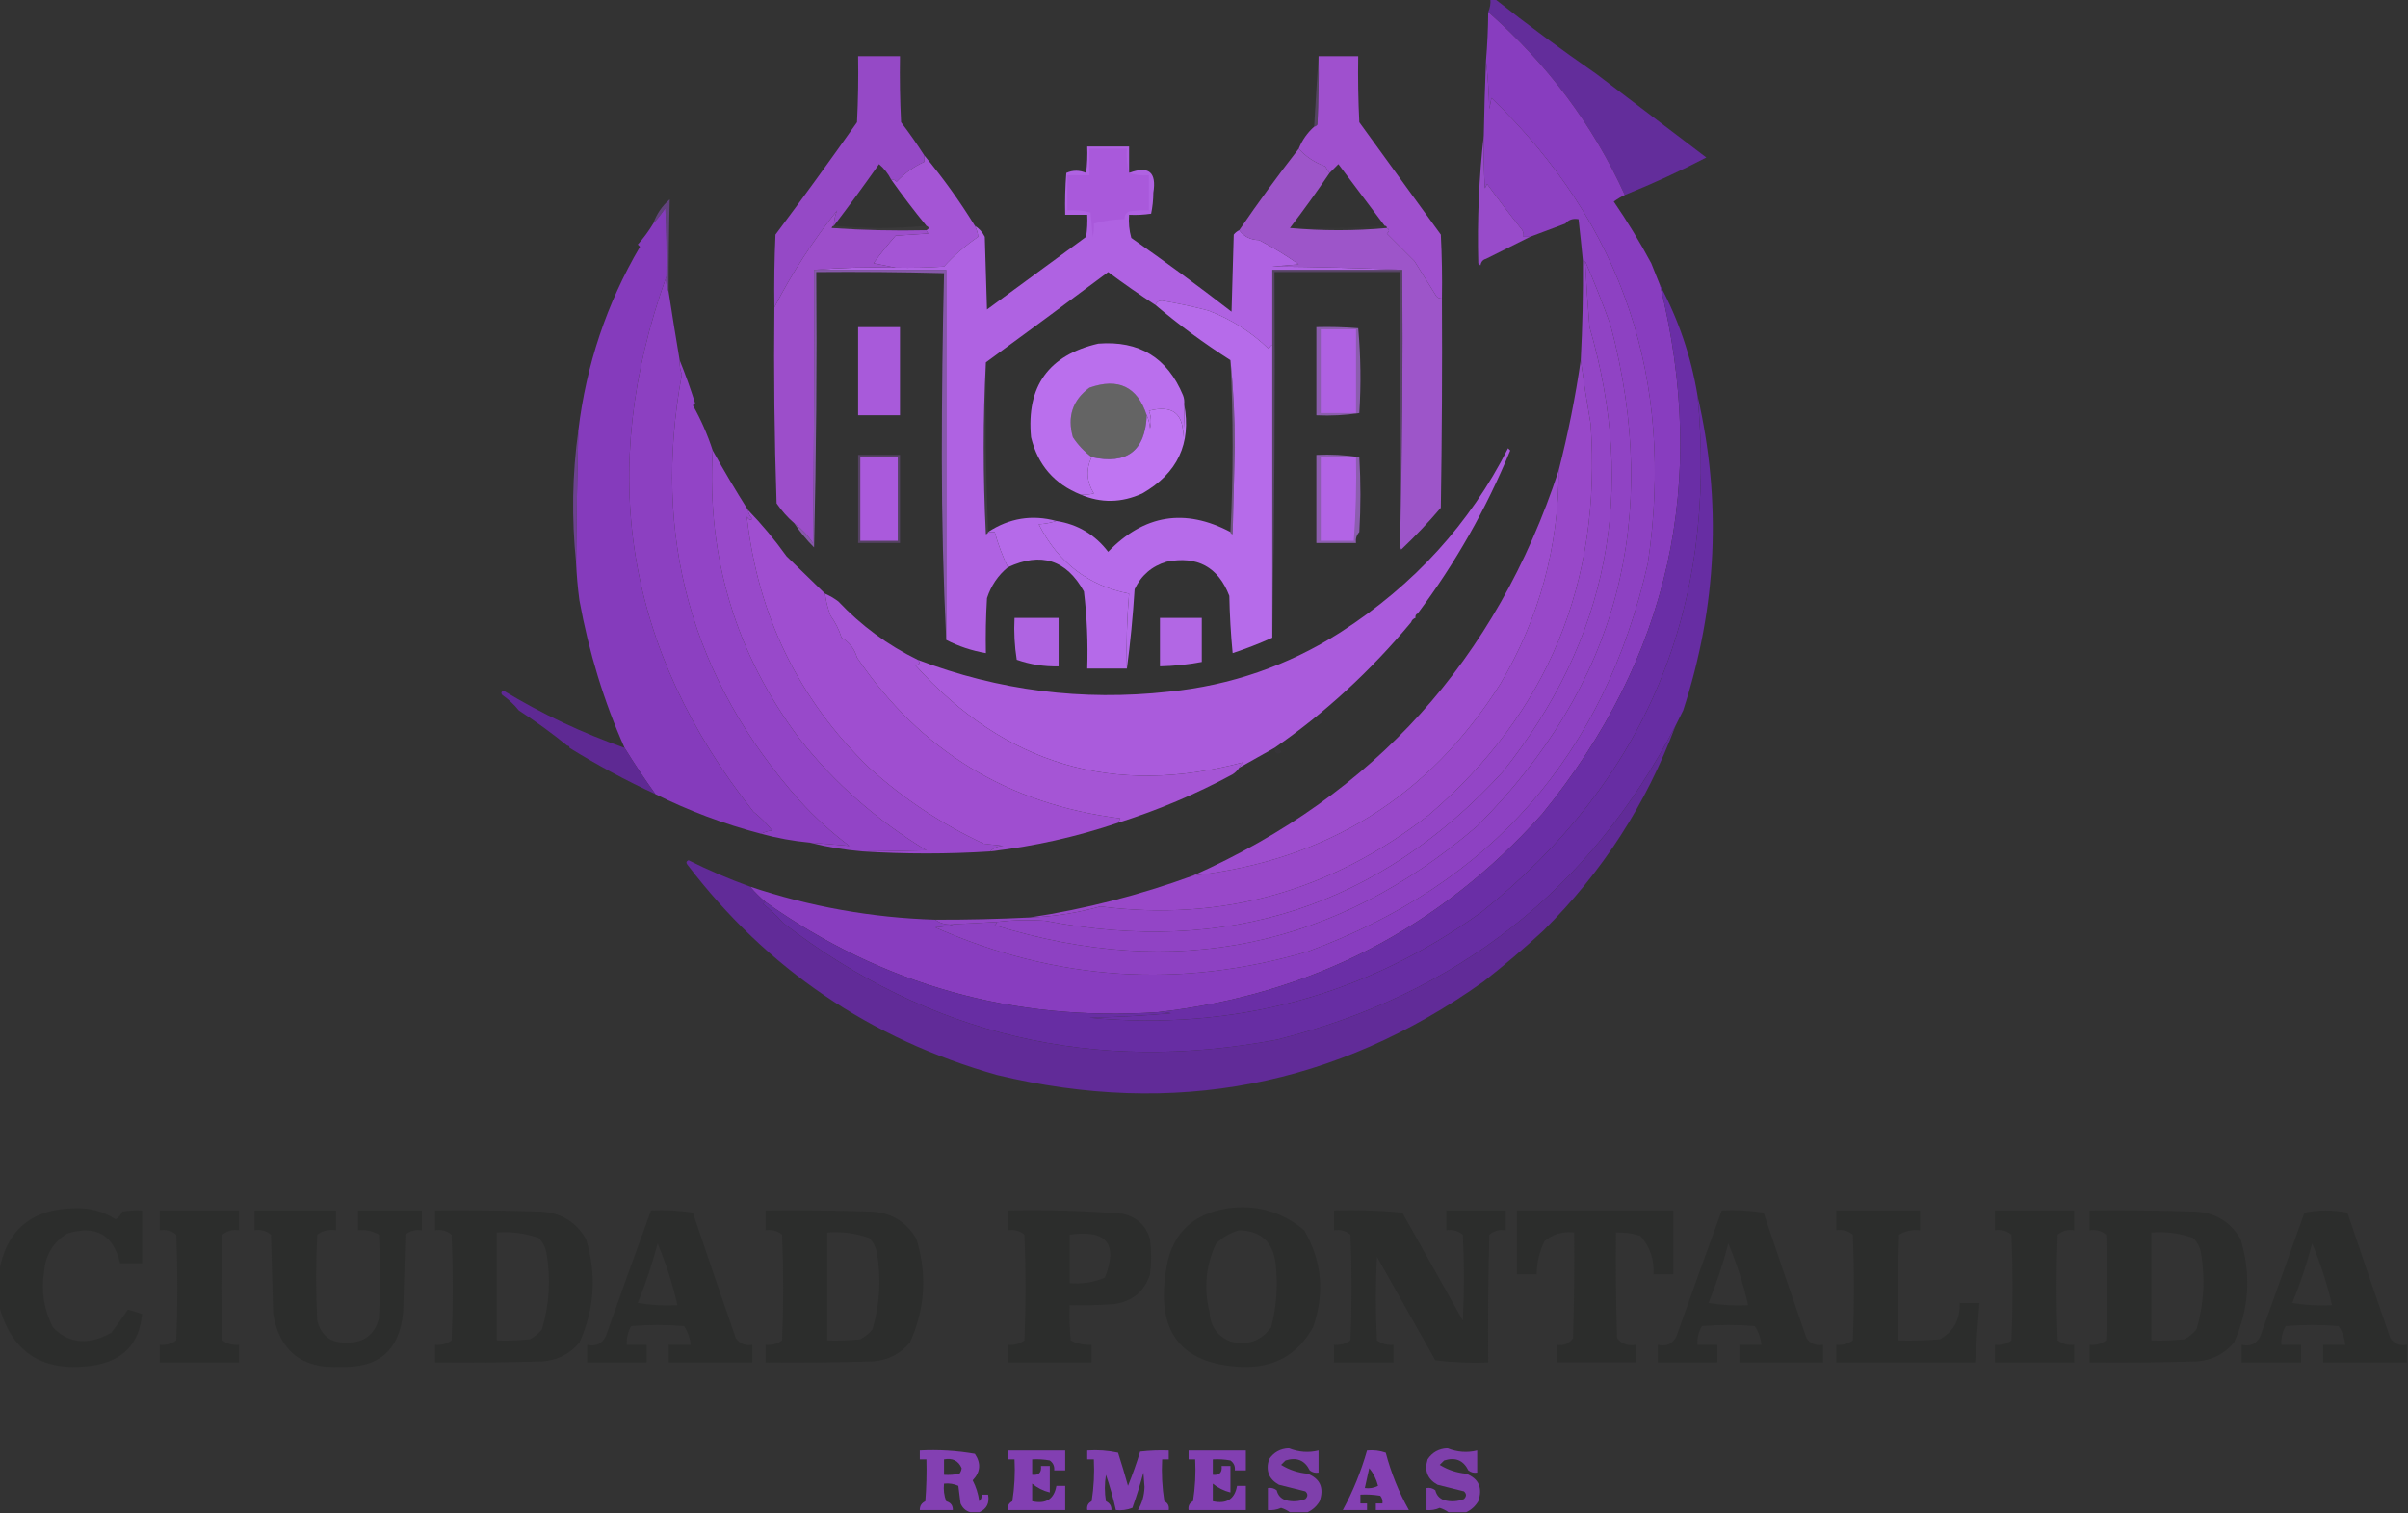 <?xml version="1.0" encoding="UTF-8"?>
<!DOCTYPE svg PUBLIC "-//W3C//DTD SVG 1.1//EN" "http://www.w3.org/Graphics/SVG/1.1/DTD/svg11.dtd">
<svg xmlns="http://www.w3.org/2000/svg" version="1.1" width="1093px" height="687px" style="shape-rendering:geometricPrecision; text-rendering:geometricPrecision; image-rendering:optimizeQuality; fill-rule:evenodd; clip-rule:evenodd" xmlns:xlink="http://www.w3.org/1999/xlink">
<rect width="100%" height="100%" fill="#333333" stroke="none"/>
<g><path style="opacity:0.929" fill="#662ca2" d="M 676.5,-0.5 C 677.167,-0.5 677.833,-0.5 678.5,-0.5C 693.469,11.319 708.802,22.652 724.5,33.5C 741.098,46.146 757.765,58.813 774.5,71.5C 762.5,77.73 750.166,83.397 737.5,88.5C 723.031,56.724 702.365,29.057 675.5,5.5C 676.341,3.621 676.675,1.621 676.5,-0.5 Z"/></g>
<g><path style="opacity:1" fill="#883dbf" d="M 675.5,5.5 C 702.365,29.057 723.031,56.724 737.5,88.5C 735.811,89.304 734.145,90.304 732.5,91.5C 738.695,100.564 744.361,109.897 749.5,119.5C 750.833,122.833 752.167,126.167 753.5,129.5C 775.62,218.589 757.787,298.589 700,369.5C 653.319,421.592 595.152,451.592 525.5,459.5C 460.004,463.833 400.67,447.166 347.5,409.5C 344.973,407.395 342.64,405.061 340.5,402.5C 367.75,411.616 395.75,416.616 424.5,417.5C 426.988,419.388 429.988,420.055 433.5,419.5C 430.695,420.319 427.695,420.819 424.5,421C 479.395,445.289 535.728,448.955 593.5,432C 676.86,401.292 728.36,342.459 748,255.5C 760.253,172.382 736.586,102.049 677,44.5C 676.667,46.167 676.333,47.833 676,49.5C 675.829,41.989 675.329,34.655 674.5,27.5C 675.118,20.183 675.451,12.849 675.5,5.5 Z"/></g>
<g><path style="opacity:0.004" fill="#652ca1" d="M 724.5,32.5 C 725.833,33.167 725.833,33.167 724.5,32.5 Z"/></g>
<g><path style="opacity:0.008" fill="#642ba0" d="M 736.5,40.5 C 736.897,39.475 737.563,39.308 738.5,40C 737.906,40.464 737.239,40.631 736.5,40.5 Z"/></g>
<g><path style="opacity:1" fill="#8d41c2" d="M 674.5,27.5 C 675.329,34.655 675.829,41.989 676,49.5C 676.333,47.833 676.667,46.167 677,44.5C 736.586,102.049 760.253,172.382 748,255.5C 728.36,342.459 676.86,401.292 593.5,432C 535.728,448.955 479.395,445.289 424.5,421C 427.695,420.819 430.695,420.319 433.5,419.5C 439.838,419.233 446.171,418.9 452.5,418.5C 452.389,419.117 452.056,419.617 451.5,420C 533.121,445.333 606.121,430.333 670.5,375C 734.155,311.281 754.322,235.447 731,147.5C 727.424,137.581 723.591,127.914 719.5,118.5C 719.167,118.5 718.833,118.5 718.5,118.5C 717.888,112.156 717.221,105.823 716.5,99.5C 713.99,99.053 711.99,99.72 710.5,101.5C 705.126,103.526 699.793,105.526 694.5,107.5C 693.5,107.5 692.5,107.5 691.5,107.5C 691.649,106.448 691.483,105.448 691,104.5C 685.487,97.587 680.154,90.587 675,83.5C 674.667,84.167 674.333,84.833 674,85.5C 673.5,77.507 673.334,69.507 673.5,61.5C 673.693,50.162 674.027,38.828 674.5,27.5 Z"/></g>
<g><path style="opacity:0.294" fill="#a56ed0" d="M 598.5,25.5 C 598.666,35.839 598.5,46.172 598,56.5C 597.617,57.056 597.117,57.389 596.5,57.5C 597.123,46.704 597.79,36.037 598.5,25.5 Z"/></g>
<g><path style="opacity:0.004" fill="#632a9f" d="M 749.5,51.5 C 749.897,50.475 750.563,50.308 751.5,51C 750.906,51.464 750.239,51.631 749.5,51.5 Z"/></g>
<g><path style="opacity:0.98" fill="#974ac9" d="M 419.5,70.5 C 419.5,71.5 419.5,72.5 419.5,73.5C 414.821,75.608 410.655,78.608 407,82.5C 406.329,81.748 405.496,81.414 404.5,81.5C 403.158,78.834 401.325,76.501 399,74.5C 392.303,84.016 385.47,93.349 378.5,102.5C 378.568,99.915 379.068,97.582 380,95.5C 368.974,109.323 359.474,123.99 351.5,139.5C 351.333,128.495 351.5,117.495 352,106.5C 364.578,89.677 376.911,72.677 389,55.5C 389.5,45.506 389.666,35.506 389.5,25.5C 395.833,25.5 402.167,25.5 408.5,25.5C 408.334,35.506 408.5,45.506 409,55.5C 412.745,60.398 416.245,65.398 419.5,70.5 Z"/></g>
<g><path style="opacity:0.985" fill="#a050d0" d="M 598.5,25.5 C 604.5,25.5 610.5,25.5 616.5,25.5C 616.334,35.506 616.5,45.506 617,55.5C 629.333,72.5 641.667,89.5 654,106.5C 654.5,116.161 654.666,125.828 654.5,135.5C 653.504,135.586 652.671,135.252 652,134.5C 648.667,129.167 645.333,123.833 642,118.5C 637.86,114.36 633.694,110.194 629.5,106C 630.774,105.023 630.774,104.189 629.5,103.5C 629.5,102.833 629.167,102.5 628.5,102.5C 621.521,93.235 614.521,83.901 607.5,74.5C 606.16,75.867 604.827,77.2 603.5,78.5C 602.842,77.602 602.176,76.602 601.5,75.5C 596.713,73.79 592.713,71.123 589.5,67.5C 591.062,63.608 593.395,60.275 596.5,57.5C 597.117,57.389 597.617,57.056 598,56.5C 598.5,46.172 598.666,35.839 598.5,25.5 Z"/></g>
<g><path style="opacity:0.004" fill="#622a9e" d="M 769.5,75.5 C 770.773,76.077 770.773,76.743 769.5,77.5C 768.537,77.03 768.537,76.364 769.5,75.5 Z"/></g>
<g><path style="opacity:0.998" fill="#984bca" d="M 673.5,61.5 C 673.334,69.507 673.5,77.507 674,85.5C 674.333,84.833 674.667,84.167 675,83.5C 680.154,90.587 685.487,97.587 691,104.5C 691.483,105.448 691.649,106.448 691.5,107.5C 692.5,107.5 693.5,107.5 694.5,107.5C 687.864,110.818 681.198,114.151 674.5,117.5C 673.069,117.881 672.236,118.881 672,120.5C 671.667,120.167 671.333,119.833 671,119.5C 670.476,99.961 671.31,80.628 673.5,61.5 Z"/></g>
<g><path style="opacity:1" fill="#a455d5" d="M 419.5,70.5 C 427.935,80.603 435.601,91.27 442.5,102.5C 443.366,104.144 443.866,105.811 444,107.5C 438.233,111.443 433.067,115.943 428.5,121C 421.174,121.5 413.841,121.666 406.5,121.5C 403.311,120.834 399.977,120.167 396.5,119.5C 399.643,115.189 402.977,111.022 406.5,107C 411.5,106.667 416.5,106.333 421.5,106C 420.944,105.617 420.611,105.117 420.5,104.5C 421.833,103.833 421.833,103.167 420.5,102.5C 414.936,95.718 409.602,88.718 404.5,81.5C 405.496,81.414 406.329,81.748 407,82.5C 410.655,78.608 414.821,75.608 419.5,73.5C 419.5,72.5 419.5,71.5 419.5,70.5 Z"/></g>
<g><path style="opacity:1" fill="#853bbc" d="M 302.5,125.5 C 270.675,214.023 283.841,295.023 342,368.5C 345.167,371 348,373.833 350.5,377C 348.618,377.198 346.952,377.698 345.5,378.5C 328.765,374.118 312.765,368.118 297.5,360.5C 292.585,353.672 287.919,346.672 283.5,339.5C 274.119,318.406 267.286,296.072 263,272.5C 262.243,266.851 261.743,261.184 261.5,255.5C 261.677,235.497 262.01,215.497 262.5,195.5C 266.069,165.575 275.402,137.741 290.5,112C 290.167,111.667 289.833,111.333 289.5,111C 292.166,107.995 294.5,104.828 296.5,101.5C 298.47,99.353 300.303,97.02 302,94.5C 302.5,104.828 302.666,115.161 302.5,125.5 Z"/></g>
<g><path style="opacity:0.543" fill="#8b50bd" d="M 303.5,132.5 C 302.532,130.393 302.198,128.059 302.5,125.5C 302.666,115.161 302.5,104.828 302,94.5C 300.303,97.02 298.47,99.353 296.5,101.5C 297.991,97.198 300.491,93.531 304,90.5C 303.647,104.188 303.481,118.188 303.5,132.5 Z"/></g>
<g><path style="opacity:0.004" fill="#8b5abd" d="M 710.5,101.5 C 711.833,102.167 711.833,102.167 710.5,101.5 Z"/></g>
<g><path style="opacity:0.04" fill="#e2caf1" d="M 378.5,102.5 C 392.5,103.833 406.5,103.833 420.5,102.5C 421.833,103.167 421.833,103.833 420.5,104.5C 406.151,104.833 391.818,104.499 377.5,103.5C 377.624,102.893 377.957,102.56 378.5,102.5 Z"/></g>
<g><path style="opacity:0.02" fill="#e8d4f5" d="M 628.5,102.5 C 629.167,102.5 629.5,102.833 629.5,103.5C 614.833,104.833 600.167,104.833 585.5,103.5C 600.01,103.829 614.343,103.496 628.5,102.5 Z"/></g>
<g><path style="opacity:0.999" fill="#af62e2" d="M 512.5,78.5 C 521.377,75.107 525.044,78.107 523.5,87.5C 523.479,90.752 523.146,93.919 522.5,97C 519.183,97.498 515.85,97.665 512.5,97.5C 512.211,101.106 512.544,104.606 513.5,108C 528.933,118.8 544.1,129.967 559,141.5C 559.333,129.833 559.667,118.167 560,106.5C 560.708,105.619 561.542,104.953 562.5,104.5C 564.627,107.4 567.627,108.9 571.5,109C 577.743,112.238 583.743,115.905 589.5,120C 585.5,120.333 581.5,120.667 577.5,121C 597.338,121.168 617.004,121.668 636.5,122.5C 616.833,122.5 597.167,122.5 577.5,122.5C 577.5,133.833 577.5,145.167 577.5,156.5C 576.778,156.918 576.278,157.584 576,158.5C 568.062,150.779 558.896,144.945 548.5,141C 541.572,139.181 534.572,137.681 527.5,136.5C 525.962,136.453 524.962,137.12 524.5,138.5C 517.231,133.745 510.065,128.745 503,123.5C 484.521,137.31 466.021,150.976 447.5,164.5C 446.171,190.336 446.171,216.336 447.5,242.5C 448.107,242.376 448.44,242.043 448.5,241.5C 449.5,241.5 450.5,241.5 451.5,241.5C 453.019,247.017 455.019,252.351 457.5,257.5C 453.027,261.164 449.86,265.831 448,271.5C 447.5,279.827 447.334,288.16 447.5,296.5C 441.099,295.407 435.099,293.407 429.5,290.5C 429.5,234.5 429.5,178.5 429.5,122.5C 409.5,122.5 389.5,122.5 369.5,122.5C 381.655,121.505 393.989,121.171 406.5,121.5C 413.841,121.666 421.174,121.5 428.5,121C 433.067,115.943 438.233,111.443 444,107.5C 443.866,105.811 443.366,104.144 442.5,102.5C 444.451,103.716 445.951,105.382 447,107.5C 447.333,118.5 447.667,129.5 448,140.5C 463,129.5 478,118.5 493,107.5C 493.498,104.183 493.665,100.85 493.5,97.5C 490.167,97.5 486.833,97.5 483.5,97.5C 483.334,91.158 483.5,84.825 484,78.5C 487,77.167 490,77.167 493,78.5C 493.499,74.514 493.666,70.514 493.5,66.5C 499.833,66.5 506.167,66.5 512.5,66.5C 512.5,70.5 512.5,74.5 512.5,78.5 Z"/></g>
<g><path style="opacity:1" fill="#a959db" d="M 512.5,78.5 C 515.287,79.477 518.287,79.81 521.5,79.5C 521.5,84.833 521.5,90.167 521.5,95.5C 518.482,95.335 515.482,95.502 512.5,96C 511.027,96.71 510.36,97.876 510.5,99.5C 505.733,99.526 501.066,100.193 496.5,101.5C 496.662,103.527 496.495,105.527 496,107.5C 495.667,103.833 495.333,100.167 495,96.5C 491.606,95.544 488.106,95.211 484.5,95.5C 484.5,90.167 484.5,84.833 484.5,79.5C 487.833,79.5 491.167,79.5 494.5,79.5C 494.5,75.5 494.5,71.5 494.5,67.5C 500.167,67.5 505.833,67.5 511.5,67.5C 511.185,71.371 511.518,75.038 512.5,78.5 Z"/></g>
<g><path style="opacity:0.012" fill="#9d6dce" d="M 674.5,117.5 C 675.833,118.167 675.833,118.167 674.5,117.5 Z"/></g>
<g><path style="opacity:0.005" fill="#672aa4" d="M 749.5,119.5 C 749.639,117.663 750.306,117.33 751.5,118.5C 751.043,119.298 750.376,119.631 749.5,119.5 Z"/></g>
<g><path style="opacity:1" fill="#9043c4" d="M 719.5,118.5 C 723.591,127.914 727.424,137.581 731,147.5C 754.322,235.447 734.155,311.281 670.5,375C 606.121,430.333 533.121,445.333 451.5,420C 452.056,419.617 452.389,419.117 452.5,418.5C 459.819,417.645 467.152,417.479 474.5,418C 556.925,433.935 626.091,411.435 682,350.5C 730.013,290.377 743.179,223.044 721.5,148.5C 720.667,138.504 720,128.504 719.5,118.5 Z"/></g>
<g><path style="opacity:0.961" fill="#a04fd0" d="M 378.5,102.5 C 377.957,102.56 377.624,102.893 377.5,103.5C 391.818,104.499 406.151,104.833 420.5,104.5C 420.611,105.117 420.944,105.617 421.5,106C 416.5,106.333 411.5,106.667 406.5,107C 402.977,111.022 399.643,115.189 396.5,119.5C 399.977,120.167 403.311,120.834 406.5,121.5C 393.989,121.171 381.655,121.505 369.5,122.5C 369.667,163.835 369.5,205.168 369,246.5C 366.666,243 363.832,240 360.5,237.5C 357.492,234.896 354.826,231.896 352.5,228.5C 351.5,198.841 351.167,169.174 351.5,139.5C 359.474,123.99 368.974,109.323 380,95.5C 379.068,97.582 378.568,99.915 378.5,102.5 Z"/></g>
<g><path style="opacity:0.903" fill="#a859d9" d="M 589.5,67.5 C 592.713,71.123 596.713,73.79 601.5,75.5C 602.176,76.602 602.842,77.602 603.5,78.5C 597.745,87.01 591.745,95.343 585.5,103.5C 600.167,104.833 614.833,104.833 629.5,103.5C 630.774,104.189 630.774,105.023 629.5,106C 633.694,110.194 637.86,114.36 642,118.5C 645.333,123.833 648.667,129.167 652,134.5C 652.671,135.252 653.504,135.586 654.5,135.5C 654.667,167.168 654.5,198.835 654,230.5C 648.338,237.162 642.338,243.495 636,249.5C 635.517,248.552 635.351,247.552 635.5,246.5C 636.499,205.337 636.832,164.003 636.5,122.5C 617.004,121.668 597.338,121.168 577.5,121C 581.5,120.667 585.5,120.333 589.5,120C 583.743,115.905 577.743,112.238 571.5,109C 567.627,108.9 564.627,107.4 562.5,104.5C 571.121,91.881 580.121,79.548 589.5,67.5 Z"/></g>
<g><path style="opacity:0.994" fill="#6b2fa7" d="M 753.5,129.5 C 761.907,145.153 767.574,161.819 770.5,179.5C 779.808,275.96 747.142,354.126 672.5,414C 619.549,452.086 560.216,468.086 494.5,462C 506.859,461.752 519.192,461.086 531.5,460C 529.527,459.505 527.527,459.338 525.5,459.5C 595.152,451.592 653.319,421.592 700,369.5C 757.787,298.589 775.62,218.589 753.5,129.5 Z"/></g>
<g><path style="opacity:1" fill="#8c40c1" d="M 302.5,125.5 C 302.198,128.059 302.532,130.393 303.5,132.5C 305.084,142.837 306.751,153.171 308.5,163.5C 308.38,165.734 308.713,167.901 309.5,170C 295.917,243.535 313.75,308.035 363,363.5C 369.849,371.015 377.349,377.848 385.5,384C 379.544,383.447 373.544,382.947 367.5,382.5C 360.05,381.804 352.717,380.471 345.5,378.5C 346.952,377.698 348.618,377.198 350.5,377C 348,373.833 345.167,371 342,368.5C 283.841,295.023 270.675,214.023 302.5,125.5 Z"/></g>
<g><path style="opacity:1" fill="#9345c6" d="M 718.5,118.5 C 718.833,118.5 719.167,118.5 719.5,118.5C 720,128.504 720.667,138.504 721.5,148.5C 743.179,223.044 730.013,290.377 682,350.5C 626.091,411.435 556.925,433.935 474.5,418C 467.152,417.479 459.819,417.645 452.5,418.5C 446.171,418.9 439.838,419.233 433.5,419.5C 429.988,420.055 426.988,419.388 424.5,417.5C 438.844,417.544 453.178,417.211 467.5,416.5C 478.364,416.101 489.031,414.434 499.5,411.5C 554.322,418.523 603.989,404.69 648.5,370C 702.536,323.688 727.036,264.521 722,192.5C 720.328,182.825 718.828,173.158 717.5,163.5C 718.284,148.513 718.617,133.513 718.5,118.5 Z"/></g>
<g><path style="opacity:1" fill="#ba6fed" d="M 537.5,183.5 C 537.666,188.511 537.499,193.511 537,198.5C 537.336,187.727 532.17,183.727 521.5,186.5C 522.562,189.103 522.728,191.77 522,194.5C 521.809,192.292 521.309,190.292 520.5,188.5C 516.258,175.547 507.592,171.381 494.5,176C 486.846,181.657 484.346,189.157 487,198.5C 489.334,202 492.168,205 495.5,207.5C 492.845,213.115 493.178,218.615 496.5,224C 494.527,224.495 492.527,224.662 490.5,224.5C 478.55,219.715 471.05,211.048 468,198.5C 465.796,175.395 475.963,161.228 498.5,156C 517.052,154.524 529.885,162.357 537,179.5C 537.49,180.793 537.657,182.127 537.5,183.5 Z"/></g>
<g><path style="opacity:0.004" fill="#692fa6" d="M 767.5,159.5 C 767.897,158.475 768.563,158.308 769.5,159C 768.906,159.464 768.239,159.631 767.5,159.5 Z"/></g>
<g><path style="opacity:0.996" fill="#b76ceb" d="M 577.5,156.5 C 577.5,200.833 577.5,245.167 577.5,289.5C 571.646,292.134 565.646,294.467 559.5,296.5C 558.668,287.852 558.168,279.186 558,270.5C 552.954,257.39 543.454,252.223 529.5,255C 522.819,257.013 517.986,261.18 515,267.5C 514.236,279.808 513.069,291.808 511.5,303.5C 511.188,292.115 511.522,280.782 512.5,269.5C 493.973,265.861 480.306,255.361 471.5,238C 474.365,237.817 477.031,237.317 479.5,236.5C 489.18,238.002 497.013,242.669 503,250.5C 519.311,233.587 537.811,230.587 558.5,241.5C 558.56,242.043 558.893,242.376 559.5,242.5C 559.833,229.333 560.167,216.167 560.5,203C 560.499,189.483 559.833,176.316 558.5,163.5C 546.581,155.907 535.248,147.574 524.5,138.5C 524.962,137.12 525.962,136.453 527.5,136.5C 534.572,137.681 541.572,139.181 548.5,141C 558.896,144.945 568.062,150.779 576,158.5C 576.278,157.584 576.778,156.918 577.5,156.5 Z"/></g>
<g><path style="opacity:0.07" fill="#e1c4f5" d="M 447.5,164.5 C 447.169,190.339 447.502,216.005 448.5,241.5C 448.44,242.043 448.107,242.376 447.5,242.5C 446.171,216.336 446.171,190.336 447.5,164.5 Z"/></g>
<g><path style="opacity:1" fill="#9848c9" d="M 717.5,163.5 C 718.828,173.158 720.328,182.825 722,192.5C 727.036,264.521 702.536,323.688 648.5,370C 603.989,404.69 554.322,418.523 499.5,411.5C 489.031,414.434 478.364,416.101 467.5,416.5C 492.704,412.662 517.37,406.328 541.5,397.5C 602.133,390.629 648.633,361.629 681,310.5C 698.693,280.588 707.526,248.255 707.5,213.5C 711.755,196.889 715.089,180.223 717.5,163.5 Z"/></g>
<g><path style="opacity:0.247" fill="#fefcfe" d="M 520.5,188.5 C 519.82,204.689 511.486,211.023 495.5,207.5C 492.168,205 489.334,202 487,198.5C 484.346,189.157 486.846,181.657 494.5,176C 507.592,171.381 516.258,175.547 520.5,188.5 Z"/></g>
<g><path style="opacity:0.396" fill="#c88cf2" d="M 558.5,163.5 C 559.833,176.316 560.499,189.483 560.5,203C 560.167,216.167 559.833,229.333 559.5,242.5C 558.893,242.376 558.56,242.043 558.5,241.5C 559.827,215.598 559.827,189.598 558.5,163.5 Z"/></g>
<g><path style="opacity:0.985" fill="#682da4" d="M 770.5,179.5 C 781.583,227.632 779.417,275.299 764,322.5C 762.787,324.925 761.621,327.259 760.5,329.5C 721.736,403.96 661.403,451.46 579.5,472C 496.347,487.677 421.68,470.011 355.5,419C 352.784,415.914 349.784,413.08 346.5,410.5C 346.624,409.893 346.957,409.56 347.5,409.5C 400.67,447.166 460.004,463.833 525.5,459.5C 527.527,459.338 529.527,459.505 531.5,460C 519.192,461.086 506.859,461.752 494.5,462C 560.216,468.086 619.549,452.086 672.5,414C 747.142,354.126 779.808,275.96 770.5,179.5 Z"/></g>
<g><path style="opacity:1" fill="#9244c6" d="M 308.5,163.5 C 311.041,169.771 313.374,176.271 315.5,183C 315.167,183.333 314.833,183.667 314.5,184C 318.164,190.472 321.164,197.306 323.5,204.5C 320.808,253.177 333.975,296.844 363,335.5C 379.067,355.724 398.233,372.557 420.5,386C 410.646,386.268 400.98,386.434 391.5,386.5C 383.265,385.803 375.265,384.469 367.5,382.5C 373.544,382.947 379.544,383.447 385.5,384C 377.349,377.848 369.849,371.015 363,363.5C 313.75,308.035 295.917,243.535 309.5,170C 308.713,167.901 308.38,165.734 308.5,163.5 Z"/></g>
<g><path style="opacity:0.278" fill="#b172e4" d="M 636.5,122.5 C 636.832,164.003 636.499,205.337 635.5,246.5C 635.5,205.5 635.5,164.5 635.5,123.5C 616.5,123.5 597.5,123.5 578.5,123.5C 578.832,179.003 578.499,234.336 577.5,289.5C 577.5,245.167 577.5,200.833 577.5,156.5C 577.5,145.167 577.5,133.833 577.5,122.5C 597.167,122.5 616.833,122.5 636.5,122.5 Z"/></g>
<g><path style="opacity:0.702" fill="#b170e3" d="M 597.5,148.5 C 603.842,148.334 610.175,148.5 616.5,149C 617.655,161.758 617.822,174.591 617,187.5C 610.59,188.478 604.09,188.811 597.5,188.5C 597.5,175.167 597.5,161.833 597.5,148.5 Z"/></g>
<g><path style="opacity:1" fill="#af61e2" d="M 599.5,149.5 C 604.833,149.5 610.167,149.5 615.5,149.5C 615.5,162.167 615.5,174.833 615.5,187.5C 610.167,187.5 604.833,187.5 599.5,187.5C 599.5,174.833 599.5,162.167 599.5,149.5 Z"/></g>
<g><path style="opacity:1" fill="#9849ca" d="M 323.5,204.5 C 328.565,213.625 333.898,222.625 339.5,231.5C 339.703,233.044 340.37,234.378 341.5,235.5C 340.645,236.293 339.811,235.96 339,234.5C 343.964,279.423 362.464,317.423 394.5,348.5C 410.105,362.606 427.439,374.106 446.5,383C 449.5,383.333 452.5,383.667 455.5,384C 453.026,384.037 451.026,384.87 449.5,386.5C 430.159,387.734 410.826,387.734 391.5,386.5C 400.98,386.434 410.646,386.268 420.5,386C 398.233,372.557 379.067,355.724 363,335.5C 333.975,296.844 320.808,253.177 323.5,204.5 Z"/></g>
<g><path style="opacity:1" fill="#bf75f2" d="M 537.5,183.5 C 540.84,201.33 534.506,214.83 518.5,224C 509.078,228.302 499.745,228.468 490.5,224.5C 492.527,224.662 494.527,224.495 496.5,224C 493.178,218.615 492.845,213.115 495.5,207.5C 511.486,211.023 519.82,204.689 520.5,188.5C 521.309,190.292 521.809,192.292 522,194.5C 522.728,191.77 522.562,189.103 521.5,186.5C 532.17,183.727 537.336,187.727 537,198.5C 537.499,193.511 537.666,188.511 537.5,183.5 Z"/></g>
<g><path style="opacity:0.698" fill="#b371e5" d="M 597.5,206.5 C 604.09,206.189 610.59,206.522 617,207.5C 617.667,218.833 617.667,230.167 617,241.5C 615.731,242.905 615.231,244.571 615.5,246.5C 609.5,246.5 603.5,246.5 597.5,246.5C 597.5,233.167 597.5,219.833 597.5,206.5 Z"/></g>
<g><path style="opacity:0.998" fill="#b264e5" d="M 599.5,207.5 C 604.833,207.5 610.167,207.5 615.5,207.5C 615.754,220.197 615.421,232.863 614.5,245.5C 609.5,245.5 604.5,245.5 599.5,245.5C 599.5,232.833 599.5,220.167 599.5,207.5 Z"/></g>
<g><path style="opacity:0.698" fill="#8649b9" d="M 262.5,195.5 C 262.01,215.497 261.677,235.497 261.5,255.5C 259.411,235.245 259.745,215.245 262.5,195.5 Z"/></g>
<g><path style="opacity:0.702" fill="#aa69dd" d="M 369.5,122.5 C 389.5,122.5 409.5,122.5 429.5,122.5C 429.5,178.5 429.5,234.5 429.5,290.5C 428.167,263.175 427.5,235.508 427.5,207.5C 427.502,179.596 427.835,151.762 428.5,124C 409.17,123.5 389.836,123.333 370.5,123.5C 370.833,165.172 370.5,206.839 369.5,248.5C 366.105,245.11 363.105,241.444 360.5,237.5C 363.832,240 366.666,243 369,246.5C 369.5,205.168 369.667,163.835 369.5,122.5 Z"/></g>
<g><path style="opacity:0.29" fill="#a968da" d="M 389.5,206.5 C 395.833,206.5 402.167,206.5 408.5,206.5C 408.5,219.833 408.5,233.167 408.5,246.5C 402.167,246.5 395.833,246.5 389.5,246.5C 389.5,233.167 389.5,219.833 389.5,206.5 Z"/></g>
<g><path style="opacity:0.999" fill="#aa5adc" d="M 390.5,207.5 C 396.167,207.5 401.833,207.5 407.5,207.5C 407.5,220.167 407.5,232.833 407.5,245.5C 401.833,245.5 396.167,245.5 390.5,245.5C 390.5,232.833 390.5,220.167 390.5,207.5 Z"/></g>
<g><path style="opacity:1" fill="#a85ada" d="M 389.5,148.5 C 395.833,148.5 402.167,148.5 408.5,148.5C 408.5,161.833 408.5,175.167 408.5,188.5C 402.167,188.5 395.833,188.5 389.5,188.5C 389.5,175.167 389.5,161.833 389.5,148.5 Z"/></g>
<g><path style="opacity:0.999" fill="#b56ae9" d="M 479.5,236.5 C 477.031,237.317 474.365,237.817 471.5,238C 480.306,255.361 493.973,265.861 512.5,269.5C 511.522,280.782 511.188,292.115 511.5,303.5C 505.5,303.5 499.5,303.5 493.5,303.5C 493.887,291.779 493.387,280.113 492,268.5C 484.052,254.136 472.552,250.47 457.5,257.5C 455.019,252.351 453.019,247.017 451.5,241.5C 450.5,241.5 449.5,241.5 448.5,241.5C 458.159,235.168 468.492,233.501 479.5,236.5 Z"/></g>
<g><path style="opacity:1" fill="#9d4dce" d="M 707.5,213.5 C 707.526,248.255 698.693,280.588 681,310.5C 648.633,361.629 602.133,390.629 541.5,397.5C 623.905,360.757 679.239,299.423 707.5,213.5 Z"/></g>
<g><path style="opacity:1" fill="#9f4ed0" d="M 339.5,231.5 C 345.767,237.958 351.601,244.958 357,252.5C 362.84,258.2 368.673,263.867 374.5,269.5C 374.848,272.666 375.681,275.999 377,279.5C 379.194,282.554 380.861,285.888 382,289.5C 385.514,291.502 387.847,294.502 389,298.5C 417.654,340.76 457.487,365.094 508.5,371.5C 508.137,372.183 507.804,372.85 507.5,373.5C 488.666,379.868 469.333,384.201 449.5,386.5C 451.026,384.87 453.026,384.037 455.5,384C 452.5,383.667 449.5,383.333 446.5,383C 427.439,374.106 410.105,362.606 394.5,348.5C 362.464,317.423 343.964,279.423 339,234.5C 339.811,235.96 340.645,236.293 341.5,235.5C 340.37,234.378 339.703,233.044 339.5,231.5 Z"/></g>
<g><path style="opacity:1" fill="#aa5bdc" d="M 643.5,278.5 C 642.662,278.842 642.328,279.508 642.5,280.5C 641.5,280.833 640.833,281.5 640.5,282.5C 621.914,304.794 601.248,323.794 578.5,339.5C 573.167,342.5 567.833,345.5 562.5,348.5C 562.953,347.542 563.619,346.708 564.5,346C 505.625,361.813 455.958,347.147 415.5,302C 417.619,301.658 417.953,300.825 416.5,299.5C 453.259,313.512 491.259,318.345 530.5,314C 558.674,311.165 584.674,302.165 608.5,287C 641.897,265.486 667.23,237.653 684.5,203.5C 684.833,203.833 685.167,204.167 685.5,204.5C 674.581,231.015 660.581,255.682 643.5,278.5 Z"/></g>
<g><path style="opacity:0.014" fill="#a16bd5" d="M 643.5,278.5 C 645.933,279.548 645.933,280.214 643.5,280.5C 643.5,279.833 643.5,279.167 643.5,278.5 Z"/></g>
<g><path style="opacity:1" fill="#a555d5" d="M 374.5,269.5 C 376.595,270.412 378.595,271.579 380.5,273C 390.929,284.04 402.929,292.873 416.5,299.5C 417.953,300.825 417.619,301.658 415.5,302C 455.958,347.147 505.625,361.813 564.5,346C 563.619,346.708 562.953,347.542 562.5,348.5C 561.694,349.728 560.694,350.728 559.5,351.5C 542.909,360.459 525.576,367.792 507.5,373.5C 507.804,372.85 508.137,372.183 508.5,371.5C 457.487,365.094 417.654,340.76 389,298.5C 387.847,294.502 385.514,291.502 382,289.5C 380.861,285.888 379.194,282.554 377,279.5C 375.681,275.999 374.848,272.666 374.5,269.5 Z"/></g>
<g><path style="opacity:0.005" fill="#a775d8" d="M 642.5,280.5 C 642.833,280.5 643.167,280.5 643.5,280.5C 644.463,281.363 644.463,282.03 643.5,282.5C 642.702,282.043 642.369,281.376 642.5,280.5 Z"/></g>
<g><path style="opacity:0.994" fill="#b065e3" d="M 460.5,280.5 C 467.167,280.5 473.833,280.5 480.5,280.5C 480.5,287.833 480.5,295.167 480.5,302.5C 473.979,302.662 467.646,301.662 461.5,299.5C 460.504,293.202 460.17,286.868 460.5,280.5 Z"/></g>
<g><path style="opacity:0.004" fill="#a26fd8" d="M 640.5,282.5 C 641.833,283.167 641.833,283.167 640.5,282.5 Z"/></g>
<g><path style="opacity:0.987" fill="#b367e6" d="M 526.5,280.5 C 532.833,280.5 539.167,280.5 545.5,280.5C 545.5,287.167 545.5,293.833 545.5,300.5C 539.227,301.687 532.894,302.354 526.5,302.5C 526.5,295.167 526.5,287.833 526.5,280.5 Z"/></g>
<g><path style="opacity:0.02" fill="#60289a" d="M 240.5,316.5 C 241.773,317.077 241.773,317.743 240.5,318.5C 239.537,318.03 239.537,317.363 240.5,316.5 Z"/></g>
<g><path style="opacity:0.008" fill="#5e2799" d="M 235.5,322.5 C 235.631,323.239 235.464,323.906 235,324.5C 234.308,323.563 234.475,322.897 235.5,322.5 Z"/></g>
<g><path style="opacity:0.014" fill="#a26cd6" d="M 598.5,326.5 C 600.337,326.639 600.67,327.306 599.5,328.5C 598.702,328.043 598.369,327.376 598.5,326.5 Z"/></g>
<g><path style="opacity:0.008" fill="#632a9e" d="M 266.5,331.5 C 266.897,330.475 267.563,330.308 268.5,331C 267.906,331.464 267.239,331.631 266.5,331.5 Z"/></g>
<g><path style="opacity:0.898" fill="#63299e" d="M 283.5,339.5 C 287.919,346.672 292.585,353.672 297.5,360.5C 284.022,354.263 271.022,347.263 258.5,339.5C 258.5,338.833 258.167,338.5 257.5,338.5C 250.452,332.787 243.119,327.454 235.5,322.5C 233.36,319.835 230.86,317.502 228,315.5C 227.312,314.668 227.479,314.002 228.5,313.5C 245.945,324.09 264.279,332.757 283.5,339.5 Z"/></g>
<g><path style="opacity:0.006" fill="#61289c" d="M 257.5,338.5 C 258.167,338.5 258.5,338.833 258.5,339.5C 257.503,340.713 256.503,340.546 255.5,339C 256.094,338.536 256.761,338.369 257.5,338.5 Z"/></g>
<g><path style="opacity:0.034" fill="#a26bd5" d="M 578.5,339.5 C 579.995,339.415 580.995,340.081 581.5,341.5C 579.604,342.639 578.604,341.973 578.5,339.5 Z"/></g>
<g><path style="opacity:0.027" fill="#a26ed6" d="M 559.5,351.5 C 560.239,351.369 560.906,351.536 561.5,352C 560.563,352.692 559.897,352.525 559.5,351.5 Z"/></g>
<g><path style="opacity:0.012" fill="#a069d4" d="M 554.5,354.5 C 555.833,355.167 555.833,355.167 554.5,354.5 Z"/></g>
<g><path style="opacity:0.008" fill="#a26ed5" d="M 554.5,355.5 C 553.833,356.167 553.833,356.167 554.5,355.5 Z"/></g>
<g><path style="opacity:0.006" fill="#a574d6" d="M 548.5,357.5 C 550.337,357.639 550.67,358.306 549.5,359.5C 548.702,359.043 548.369,358.376 548.5,357.5 Z"/></g>
<g><path style="opacity:0.922" fill="#652ba0" d="M 760.5,329.5 C 747.281,364.953 727.281,395.953 700.5,422.5C 691.769,430.571 682.769,438.238 673.5,445.5C 606.548,493.189 532.881,507.355 452.5,488C 394.887,471.641 348.054,439.808 312,392.5C 311.312,391.668 311.479,391.002 312.5,390.5C 321.597,395.048 330.93,399.048 340.5,402.5C 342.64,405.061 344.973,407.395 347.5,409.5C 346.957,409.56 346.624,409.893 346.5,410.5C 349.784,413.08 352.784,415.914 355.5,419C 421.68,470.011 496.347,487.677 579.5,472C 661.403,451.46 721.736,403.96 760.5,329.5 Z"/></g>
<g><path style="opacity:0.006" fill="#642ba0" d="M 700.5,422.5 C 701.239,422.369 701.906,422.536 702.5,423C 701.563,423.692 700.897,423.525 700.5,422.5 Z"/></g>
<g><path style="opacity:0.004" fill="#632a9e" d="M 358.5,444.5 C 361.001,444.511 361.168,445.178 359,446.5C 358.536,445.906 358.369,445.239 358.5,444.5 Z"/></g>
<g><path style="opacity:0.004" fill="#642b9f" d="M 673.5,445.5 C 674.833,446.167 674.833,446.167 673.5,445.5 Z"/></g>
<g><path style="opacity:0.953" fill="#2c2d2c" d="M -0.5,592.5 C -0.5,587.5 -0.5,582.5 -0.5,577.5C 2.803,558.537 14.136,548.87 33.5,548.5C 40.408,548.143 46.741,549.81 52.5,553.5C 53.845,552.653 54.845,551.487 55.5,550C 58.482,549.502 61.482,549.335 64.5,549.5C 64.5,557.5 64.5,565.5 64.5,573.5C 61.167,573.5 57.833,573.5 54.5,573.5C 51.456,560.473 43.456,555.973 30.5,560C 24.09,563.972 20.59,569.805 20,577.5C 18.648,586.281 19.982,594.614 24,602.5C 29.319,608.167 35.819,610.001 43.5,608C 45.949,607.275 48.283,606.275 50.5,605C 53.133,601.558 55.633,598.058 58,594.5C 60.196,595.09 62.362,595.757 64.5,596.5C 63.262,610.243 55.595,618.076 41.5,620C 19.105,623.003 5.105,613.837 -0.5,592.5 Z"/></g>
<g><path style="opacity:0.958" fill="#2c2d2c" d="M 557.5,548.5 C 570.57,546.805 582.07,550.139 592,558.5C 600.073,572.5 601.406,587.167 596,602.5C 589.002,615.089 578.168,621.089 563.5,620.5C 536.716,619.332 525.216,605.332 529,578.5C 530.917,561.086 540.417,551.086 557.5,548.5 Z M 562.5,558.5 C 572.262,558.76 577.762,563.76 579,573.5C 580.115,583.321 579.448,592.988 577,602.5C 572.435,608.802 566.268,610.969 558.5,609C 552.519,606.556 549.352,602.056 549,595.5C 546.34,584.777 547.34,574.444 552,564.5C 555.069,561.554 558.569,559.554 562.5,558.5 Z"/></g>
<g><path style="opacity:0.954" fill="#2c2d2c" d="M 72.5,549.5 C 84.5,549.5 96.5,549.5 108.5,549.5C 108.5,552.5 108.5,555.5 108.5,558.5C 105.635,558.055 103.135,558.722 101,560.5C 100.333,576.5 100.333,592.5 101,608.5C 103.228,610.113 105.728,610.78 108.5,610.5C 108.5,613.167 108.5,615.833 108.5,618.5C 96.5,618.5 84.5,618.5 72.5,618.5C 72.5,615.833 72.5,613.167 72.5,610.5C 75.272,610.78 77.772,610.113 80,608.5C 80.667,592.5 80.667,576.5 80,560.5C 77.865,558.722 75.365,558.055 72.5,558.5C 72.5,555.5 72.5,552.5 72.5,549.5 Z"/></g>
<g><path style="opacity:0.94" fill="#2c2d2c" d="M 115.5,549.5 C 127.833,549.5 140.167,549.5 152.5,549.5C 152.5,552.5 152.5,555.5 152.5,558.5C 149.315,558.02 146.481,558.686 144,560.5C 143.333,573.5 143.333,586.5 144,599.5C 145.802,606.468 150.302,609.801 157.5,609.5C 165.233,609.559 170.066,605.893 172,598.5C 172.667,585.833 172.667,573.167 172,560.5C 169.096,558.773 165.93,558.107 162.5,558.5C 162.5,555.5 162.5,552.5 162.5,549.5C 172.167,549.5 181.833,549.5 191.5,549.5C 191.5,552.5 191.5,555.5 191.5,558.5C 188.635,558.055 186.135,558.722 184,560.5C 183.667,572.167 183.333,583.833 183,595.5C 181.509,612.819 172.009,621.152 154.5,620.5C 137.113,621.416 126.946,613.416 124,596.5C 123.667,584.5 123.333,572.5 123,560.5C 120.865,558.722 118.365,558.055 115.5,558.5C 115.5,555.5 115.5,552.5 115.5,549.5 Z"/></g>
<g><path style="opacity:0.961" fill="#2c2d2c" d="M 197.5,549.5 C 213.17,549.333 228.837,549.5 244.5,550C 254.098,550.209 261.265,554.376 266,562.5C 270.903,578.56 269.903,594.227 263,609.5C 258.682,614.576 253.182,617.409 246.5,618C 230.17,618.5 213.837,618.667 197.5,618.5C 197.5,615.833 197.5,613.167 197.5,610.5C 200.272,610.78 202.772,610.113 205,608.5C 205.667,592.5 205.667,576.5 205,560.5C 202.865,558.722 200.365,558.055 197.5,558.5C 197.5,555.5 197.5,552.5 197.5,549.5 Z M 225.5,559.5 C 232.042,558.989 238.376,559.822 244.5,562C 246.317,563.8 247.484,565.966 248,568.5C 250.068,580.344 249.402,592.01 246,603.5C 244.457,605.378 242.624,606.878 240.5,608C 235.511,608.499 230.511,608.666 225.5,608.5C 225.5,592.167 225.5,575.833 225.5,559.5 Z"/></g>
<g><path style="opacity:0.957" fill="#2c2d2c" d="M 295.5,549.5 C 301.868,549.17 308.202,549.504 314.5,550.5C 320.901,569.537 327.401,588.537 334,607.5C 335.805,610.039 338.305,611.039 341.5,610.5C 341.5,613.167 341.5,615.833 341.5,618.5C 328.833,618.5 316.167,618.5 303.5,618.5C 303.5,615.833 303.5,613.167 303.5,610.5C 306.833,610.5 310.167,610.5 313.5,610.5C 313.196,607.421 312.196,604.587 310.5,602C 302.5,601.333 294.5,601.333 286.5,602C 285.009,604.621 284.342,607.455 284.5,610.5C 287.5,610.5 290.5,610.5 293.5,610.5C 293.5,613.167 293.5,615.833 293.5,618.5C 284.5,618.5 275.5,618.5 266.5,618.5C 266.5,615.833 266.5,613.167 266.5,610.5C 270.49,611.384 273.323,610.051 275,606.5C 281.744,587.434 288.577,568.434 295.5,549.5 Z M 298.5,564.5 C 302.274,573.491 305.274,582.825 307.5,592.5C 301.463,592.829 295.463,592.496 289.5,591.5C 293.105,582.686 296.105,573.686 298.5,564.5 Z"/></g>
<g><path style="opacity:0.961" fill="#2c2d2c" d="M 347.5,549.5 C 363.17,549.333 378.837,549.5 394.5,550C 404.098,550.209 411.265,554.376 416,562.5C 420.903,578.56 419.903,594.227 413,609.5C 408.682,614.576 403.182,617.409 396.5,618C 380.17,618.5 363.837,618.667 347.5,618.5C 347.5,615.833 347.5,613.167 347.5,610.5C 350.272,610.78 352.772,610.113 355,608.5C 355.667,592.5 355.667,576.5 355,560.5C 352.865,558.722 350.365,558.055 347.5,558.5C 347.5,555.5 347.5,552.5 347.5,549.5 Z M 375.5,559.5 C 382.042,558.989 388.376,559.822 394.5,562C 396.317,563.8 397.484,565.966 398,568.5C 400.068,580.344 399.402,592.01 396,603.5C 394.457,605.378 392.624,606.878 390.5,608C 385.511,608.499 380.511,608.666 375.5,608.5C 375.5,592.167 375.5,575.833 375.5,559.5 Z"/></g>
<g><path style="opacity:0.961" fill="#2c2d2c" d="M 457.5,549.5 C 474.868,549.122 492.201,549.622 509.5,551C 515.925,552.427 520.092,556.26 522,562.5C 522.667,567.833 522.667,573.167 522,578.5C 519.403,586.401 513.903,590.901 505.5,592C 498.842,592.5 492.175,592.666 485.5,592.5C 485.334,597.844 485.501,603.177 486,608.5C 488.951,610.076 492.117,610.743 495.5,610.5C 495.5,613.167 495.5,615.833 495.5,618.5C 482.833,618.5 470.167,618.5 457.5,618.5C 457.5,615.833 457.5,613.167 457.5,610.5C 460.272,610.78 462.772,610.113 465,608.5C 465.667,592.5 465.667,576.5 465,560.5C 462.865,558.722 460.365,558.055 457.5,558.5C 457.5,555.5 457.5,552.5 457.5,549.5 Z M 485.5,560.5 C 502.283,558.094 507.616,564.594 501.5,580C 496.405,582.177 491.072,583.01 485.5,582.5C 485.5,575.167 485.5,567.833 485.5,560.5 Z"/></g>
<g><path style="opacity:0.948" fill="#2c2d2c" d="M 605.5,549.5 C 615.855,549.168 626.188,549.501 636.5,550.5C 645.667,566.833 654.833,583.167 664,599.5C 664.667,586.5 664.667,573.5 664,560.5C 661.865,558.722 659.365,558.055 656.5,558.5C 656.5,555.5 656.5,552.5 656.5,549.5C 665.5,549.5 674.5,549.5 683.5,549.5C 683.5,552.5 683.5,555.5 683.5,558.5C 680.635,558.055 678.135,558.722 676,560.5C 675.5,579.83 675.333,599.164 675.5,618.5C 667.472,618.831 659.472,618.498 651.5,617.5C 642.667,601.833 633.833,586.167 625,570.5C 624.333,583.167 624.333,595.833 625,608.5C 627.228,610.113 629.728,610.78 632.5,610.5C 632.5,613.167 632.5,615.833 632.5,618.5C 623.5,618.5 614.5,618.5 605.5,618.5C 605.5,615.833 605.5,613.167 605.5,610.5C 608.272,610.78 610.772,610.113 613,608.5C 613.667,592.5 613.667,576.5 613,560.5C 610.865,558.722 608.365,558.055 605.5,558.5C 605.5,555.5 605.5,552.5 605.5,549.5 Z"/></g>
<g><path style="opacity:0.974" fill="#2c2d2c" d="M 688.5,549.5 C 712.167,549.5 735.833,549.5 759.5,549.5C 759.5,559.167 759.5,568.833 759.5,578.5C 756.5,578.5 753.5,578.5 750.5,578.5C 750.928,571.769 748.928,565.935 744.5,561C 740.914,559.892 737.247,559.392 733.5,559.5C 733.333,575.503 733.5,591.503 734,607.5C 736.153,610.124 738.987,611.124 742.5,610.5C 742.5,613.167 742.5,615.833 742.5,618.5C 730.5,618.5 718.5,618.5 706.5,618.5C 706.5,615.833 706.5,613.167 706.5,610.5C 709.695,611.039 712.195,610.039 714,607.5C 714.5,591.503 714.667,575.503 714.5,559.5C 709.34,558.911 704.84,560.245 701,563.5C 698.73,568.246 697.563,573.246 697.5,578.5C 694.5,578.5 691.5,578.5 688.5,578.5C 688.5,568.833 688.5,559.167 688.5,549.5 Z"/></g>
<g><path style="opacity:0.957" fill="#2c2d2c" d="M 781.5,549.5 C 787.868,549.17 794.202,549.504 800.5,550.5C 806.901,569.537 813.401,588.537 820,607.5C 821.805,610.039 824.305,611.039 827.5,610.5C 827.5,613.167 827.5,615.833 827.5,618.5C 814.833,618.5 802.167,618.5 789.5,618.5C 789.5,615.833 789.5,613.167 789.5,610.5C 792.833,610.5 796.167,610.5 799.5,610.5C 799.196,607.421 798.196,604.587 796.5,602C 788.5,601.333 780.5,601.333 772.5,602C 771.009,604.621 770.342,607.455 770.5,610.5C 773.5,610.5 776.5,610.5 779.5,610.5C 779.5,613.167 779.5,615.833 779.5,618.5C 770.5,618.5 761.5,618.5 752.5,618.5C 752.5,615.833 752.5,613.167 752.5,610.5C 756.49,611.384 759.323,610.051 761,606.5C 767.744,587.434 774.577,568.434 781.5,549.5 Z M 784.5,564.5 C 788.274,573.491 791.274,582.825 793.5,592.5C 787.463,592.829 781.463,592.496 775.5,591.5C 779.105,582.686 782.105,573.686 784.5,564.5 Z"/></g>
<g><path style="opacity:0.955" fill="#2c2d2c" d="M 833.5,549.5 C 846.167,549.5 858.833,549.5 871.5,549.5C 871.5,552.5 871.5,555.5 871.5,558.5C 868.07,558.107 864.904,558.773 862,560.5C 861.5,576.497 861.333,592.497 861.5,608.5C 867.842,608.666 874.175,608.5 880.5,608C 886.761,604.458 889.761,598.958 889.5,591.5C 892.5,591.5 895.5,591.5 898.5,591.5C 897.778,600.495 897.112,609.495 896.5,618.5C 875.5,618.5 854.5,618.5 833.5,618.5C 833.5,615.833 833.5,613.167 833.5,610.5C 836.272,610.78 838.772,610.113 841,608.5C 841.667,592.5 841.667,576.5 841,560.5C 838.865,558.722 836.365,558.055 833.5,558.5C 833.5,555.5 833.5,552.5 833.5,549.5 Z"/></g>
<g><path style="opacity:0.954" fill="#2c2d2c" d="M 905.5,549.5 C 917.5,549.5 929.5,549.5 941.5,549.5C 941.5,552.5 941.5,555.5 941.5,558.5C 938.635,558.055 936.135,558.722 934,560.5C 933.333,576.5 933.333,592.5 934,608.5C 936.228,610.113 938.728,610.78 941.5,610.5C 941.5,613.167 941.5,615.833 941.5,618.5C 929.5,618.5 917.5,618.5 905.5,618.5C 905.5,615.833 905.5,613.167 905.5,610.5C 908.272,610.78 910.772,610.113 913,608.5C 913.667,592.5 913.667,576.5 913,560.5C 910.865,558.722 908.365,558.055 905.5,558.5C 905.5,555.5 905.5,552.5 905.5,549.5 Z"/></g>
<g><path style="opacity:0.961" fill="#2c2d2c" d="M 948.5,549.5 C 964.17,549.333 979.837,549.5 995.5,550C 1005.1,550.209 1012.27,554.376 1017,562.5C 1021.9,578.56 1020.9,594.227 1014,609.5C 1009.68,614.576 1004.18,617.409 997.5,618C 981.17,618.5 964.837,618.667 948.5,618.5C 948.5,615.833 948.5,613.167 948.5,610.5C 951.272,610.78 953.772,610.113 956,608.5C 956.667,592.5 956.667,576.5 956,560.5C 953.865,558.722 951.365,558.055 948.5,558.5C 948.5,555.5 948.5,552.5 948.5,549.5 Z M 976.5,559.5 C 983.042,558.989 989.376,559.822 995.5,562C 997.317,563.8 998.484,565.966 999,568.5C 1001.07,580.344 1000.4,592.01 997,603.5C 995.457,605.378 993.624,606.878 991.5,608C 986.511,608.499 981.511,608.666 976.5,608.5C 976.5,592.167 976.5,575.833 976.5,559.5 Z"/></g>
<g><path style="opacity:0.957" fill="#2c2d2c" d="M 1092.5,610.5 C 1092.5,613.167 1092.5,615.833 1092.5,618.5C 1079.83,618.5 1067.17,618.5 1054.5,618.5C 1054.5,615.833 1054.5,613.167 1054.5,610.5C 1057.83,610.5 1061.17,610.5 1064.5,610.5C 1064.2,607.421 1063.2,604.587 1061.5,602C 1053.5,601.333 1045.5,601.333 1037.5,602C 1036.01,604.621 1035.34,607.455 1035.5,610.5C 1038.5,610.5 1041.5,610.5 1044.5,610.5C 1044.5,613.167 1044.5,615.833 1044.5,618.5C 1035.5,618.5 1026.5,618.5 1017.5,618.5C 1017.5,615.833 1017.5,613.167 1017.5,610.5C 1021.49,611.384 1024.32,610.051 1026,606.5C 1032.67,587.833 1039.33,569.167 1046,550.5C 1052.44,549.19 1058.94,549.19 1065.5,550.5C 1071.9,569.537 1078.4,588.537 1085,607.5C 1086.81,610.039 1089.31,611.039 1092.5,610.5 Z M 1049.5,564.5 C 1053.27,573.491 1056.27,582.825 1058.5,592.5C 1052.46,592.829 1046.46,592.496 1040.5,591.5C 1044.1,582.686 1047.1,573.686 1049.5,564.5 Z"/></g>
<g><path style="opacity:0.825" fill="#8e42c4" d="M 593.5,686.5 C 590.833,686.5 588.167,686.5 585.5,686.5C 584.359,685.661 583.026,684.994 581.5,684.5C 579.591,685.348 577.591,685.682 575.5,685.5C 575.5,682.167 575.5,678.833 575.5,675.5C 576.978,675.238 578.311,675.571 579.5,676.5C 580.032,678.741 581.365,680.241 583.5,681C 586.554,681.821 589.554,681.655 592.5,680.5C 593.711,679.28 593.711,678.113 592.5,677C 588.5,676 584.5,675 580.5,674C 575.931,671.459 574.431,667.625 576,662.5C 578.073,659.349 581.073,657.682 585,657.5C 589.456,659.279 593.956,659.612 598.5,658.5C 598.5,661.833 598.5,665.167 598.5,668.5C 597.022,668.762 595.689,668.429 594.5,667.5C 592.239,662.892 588.572,661.392 583.5,663C 582.833,663.667 582.167,664.333 581.5,665C 585.146,667.248 589.146,668.582 593.5,669C 599.233,671.248 601.067,675.414 599,681.5C 597.648,683.749 595.815,685.416 593.5,686.5 Z"/></g>
<g><path style="opacity:0.825" fill="#8e42c4" d="M 665.5,686.5 C 662.833,686.5 660.167,686.5 657.5,686.5C 656.359,685.661 655.026,684.994 653.5,684.5C 651.591,685.348 649.591,685.682 647.5,685.5C 647.5,682.167 647.5,678.833 647.5,675.5C 648.978,675.238 650.311,675.571 651.5,676.5C 652.032,678.741 653.365,680.241 655.5,681C 658.554,681.821 661.554,681.655 664.5,680.5C 665.711,679.28 665.711,678.113 664.5,677C 660.5,676 656.5,675 652.5,674C 647.931,671.459 646.431,667.625 648,662.5C 650.073,659.349 653.073,657.682 657,657.5C 661.456,659.279 665.956,659.612 670.5,658.5C 670.5,661.833 670.5,665.167 670.5,668.5C 669.022,668.762 667.689,668.429 666.5,667.5C 664.239,662.892 660.572,661.392 655.5,663C 654.833,663.667 654.167,664.333 653.5,665C 657.146,667.248 661.146,668.582 665.5,669C 671.233,671.248 673.067,675.414 671,681.5C 669.648,683.749 667.815,685.416 665.5,686.5 Z"/></g>
<g><path style="opacity:0.871" fill="#8e42c4" d="M 444.5,686.5 C 443.167,686.5 441.833,686.5 440.5,686.5C 438.407,685.942 436.907,684.609 436,682.5C 435.667,679.833 435.333,677.167 435,674.5C 432.959,673.577 430.792,673.244 428.5,673.5C 428.187,676.247 428.52,678.914 429.5,681.5C 431.55,682.077 432.55,683.41 432.5,685.5C 427.5,685.5 422.5,685.5 417.5,685.5C 417.461,683.641 418.294,682.308 420,681.5C 420.5,675.175 420.666,668.842 420.5,662.5C 419.5,662.5 418.5,662.5 417.5,662.5C 417.5,661.167 417.5,659.833 417.5,658.5C 425.943,658.062 434.277,658.562 442.5,660C 445.383,664.269 445.05,668.269 441.5,672C 443.025,674.908 444.025,678.074 444.5,681.5C 445.386,680.675 445.719,679.675 445.5,678.5C 446.5,678.5 447.5,678.5 448.5,678.5C 449.226,682.307 447.893,684.974 444.5,686.5 Z M 428.5,662.5 C 432.367,661.775 435.034,663.108 436.5,666.5C 436.392,667.442 436.059,668.275 435.5,669C 433.19,669.497 430.857,669.663 428.5,669.5C 428.5,667.167 428.5,664.833 428.5,662.5 Z"/></g>
<g><path style="opacity:0.875" fill="#8e42c4" d="M 457.5,658.5 C 466.167,658.5 474.833,658.5 483.5,658.5C 483.5,661.5 483.5,664.5 483.5,667.5C 481.833,667.5 480.167,667.5 478.5,667.5C 478.703,665.61 478.037,664.11 476.5,663C 473.854,662.503 471.187,662.336 468.5,662.5C 468.5,664.833 468.5,667.167 468.5,669.5C 471.5,669.833 472.833,668.5 472.5,665.5C 473.833,665.5 475.167,665.5 476.5,665.5C 476.5,669.5 476.5,673.5 476.5,677.5C 473.488,676.745 470.822,675.412 468.5,673.5C 468.5,676.167 468.5,678.833 468.5,681.5C 474.781,682.877 478.448,680.543 479.5,674.5C 480.833,674.5 482.167,674.5 483.5,674.5C 483.5,678.167 483.5,681.833 483.5,685.5C 474.833,685.5 466.167,685.5 457.5,685.5C 457.222,683.654 457.889,682.32 459.5,681.5C 460.496,675.202 460.83,668.868 460.5,662.5C 459.5,662.5 458.5,662.5 457.5,662.5C 457.5,661.167 457.5,659.833 457.5,658.5 Z"/></g>
<g><path style="opacity:0.861" fill="#8e42c4" d="M 493.5,658.5 C 498.214,658.173 502.88,658.507 507.5,659.5C 509.099,664.465 510.599,669.465 512,674.5C 514.06,669.437 515.893,664.27 517.5,659C 521.821,658.501 526.154,658.334 530.5,658.5C 530.5,659.833 530.5,661.167 530.5,662.5C 529.5,662.5 528.5,662.5 527.5,662.5C 527.17,668.868 527.504,675.202 528.5,681.5C 530.111,682.32 530.778,683.654 530.5,685.5C 525.833,685.5 521.167,685.5 516.5,685.5C 518.379,682.418 519.379,678.918 519.5,675C 519.333,672.833 519.167,670.667 519,668.5C 517.535,673.894 515.869,679.228 514,684.5C 511.619,685.435 509.119,685.768 506.5,685.5C 505.315,680.097 503.815,674.763 502,669.5C 501.333,673.5 501.333,677.5 502,681.5C 503.706,682.308 504.539,683.641 504.5,685.5C 500.833,685.5 497.167,685.5 493.5,685.5C 493.222,683.654 493.889,682.32 495.5,681.5C 496.496,675.202 496.83,668.868 496.5,662.5C 495.5,662.5 494.5,662.5 493.5,662.5C 493.5,661.167 493.5,659.833 493.5,658.5 Z"/></g>
<g><path style="opacity:0.875" fill="#8e42c4" d="M 539.5,658.5 C 548.167,658.5 556.833,658.5 565.5,658.5C 565.5,661.5 565.5,664.5 565.5,667.5C 563.833,667.5 562.167,667.5 560.5,667.5C 560.703,665.61 560.037,664.11 558.5,663C 555.854,662.503 553.187,662.336 550.5,662.5C 550.5,664.833 550.5,667.167 550.5,669.5C 553.5,669.833 554.833,668.5 554.5,665.5C 555.833,665.5 557.167,665.5 558.5,665.5C 558.5,669.5 558.5,673.5 558.5,677.5C 555.488,676.745 552.822,675.412 550.5,673.5C 550.5,676.167 550.5,678.833 550.5,681.5C 556.781,682.877 560.448,680.543 561.5,674.5C 562.833,674.5 564.167,674.5 565.5,674.5C 565.5,678.167 565.5,681.833 565.5,685.5C 556.833,685.5 548.167,685.5 539.5,685.5C 539.222,683.654 539.889,682.32 541.5,681.5C 542.496,675.202 542.83,668.868 542.5,662.5C 541.5,662.5 540.5,662.5 539.5,662.5C 539.5,661.167 539.5,659.833 539.5,658.5 Z"/></g>
<g><path style="opacity:0.884" fill="#8e42c4" d="M 620.5,658.5 C 623.448,658.223 626.281,658.556 629,659.5C 631.473,668.792 634.973,677.458 639.5,685.5C 634.5,685.5 629.5,685.5 624.5,685.5C 624.5,684.5 624.5,683.5 624.5,682.5C 625.5,682.5 626.5,682.5 627.5,682.5C 627.67,681.178 627.337,680.011 626.5,679C 623.518,678.502 620.518,678.335 617.5,678.5C 617.5,679.833 617.5,681.167 617.5,682.5C 618.5,682.5 619.5,682.5 620.5,682.5C 620.5,683.5 620.5,684.5 620.5,685.5C 616.833,685.5 613.167,685.5 609.5,685.5C 614.111,677.029 617.777,668.029 620.5,658.5 Z M 621.5,666.5 C 623.383,668.763 624.716,671.43 625.5,674.5C 623.604,675.466 621.604,675.799 619.5,675.5C 620.167,672.5 620.833,669.5 621.5,666.5 Z"/></g>
</svg>

